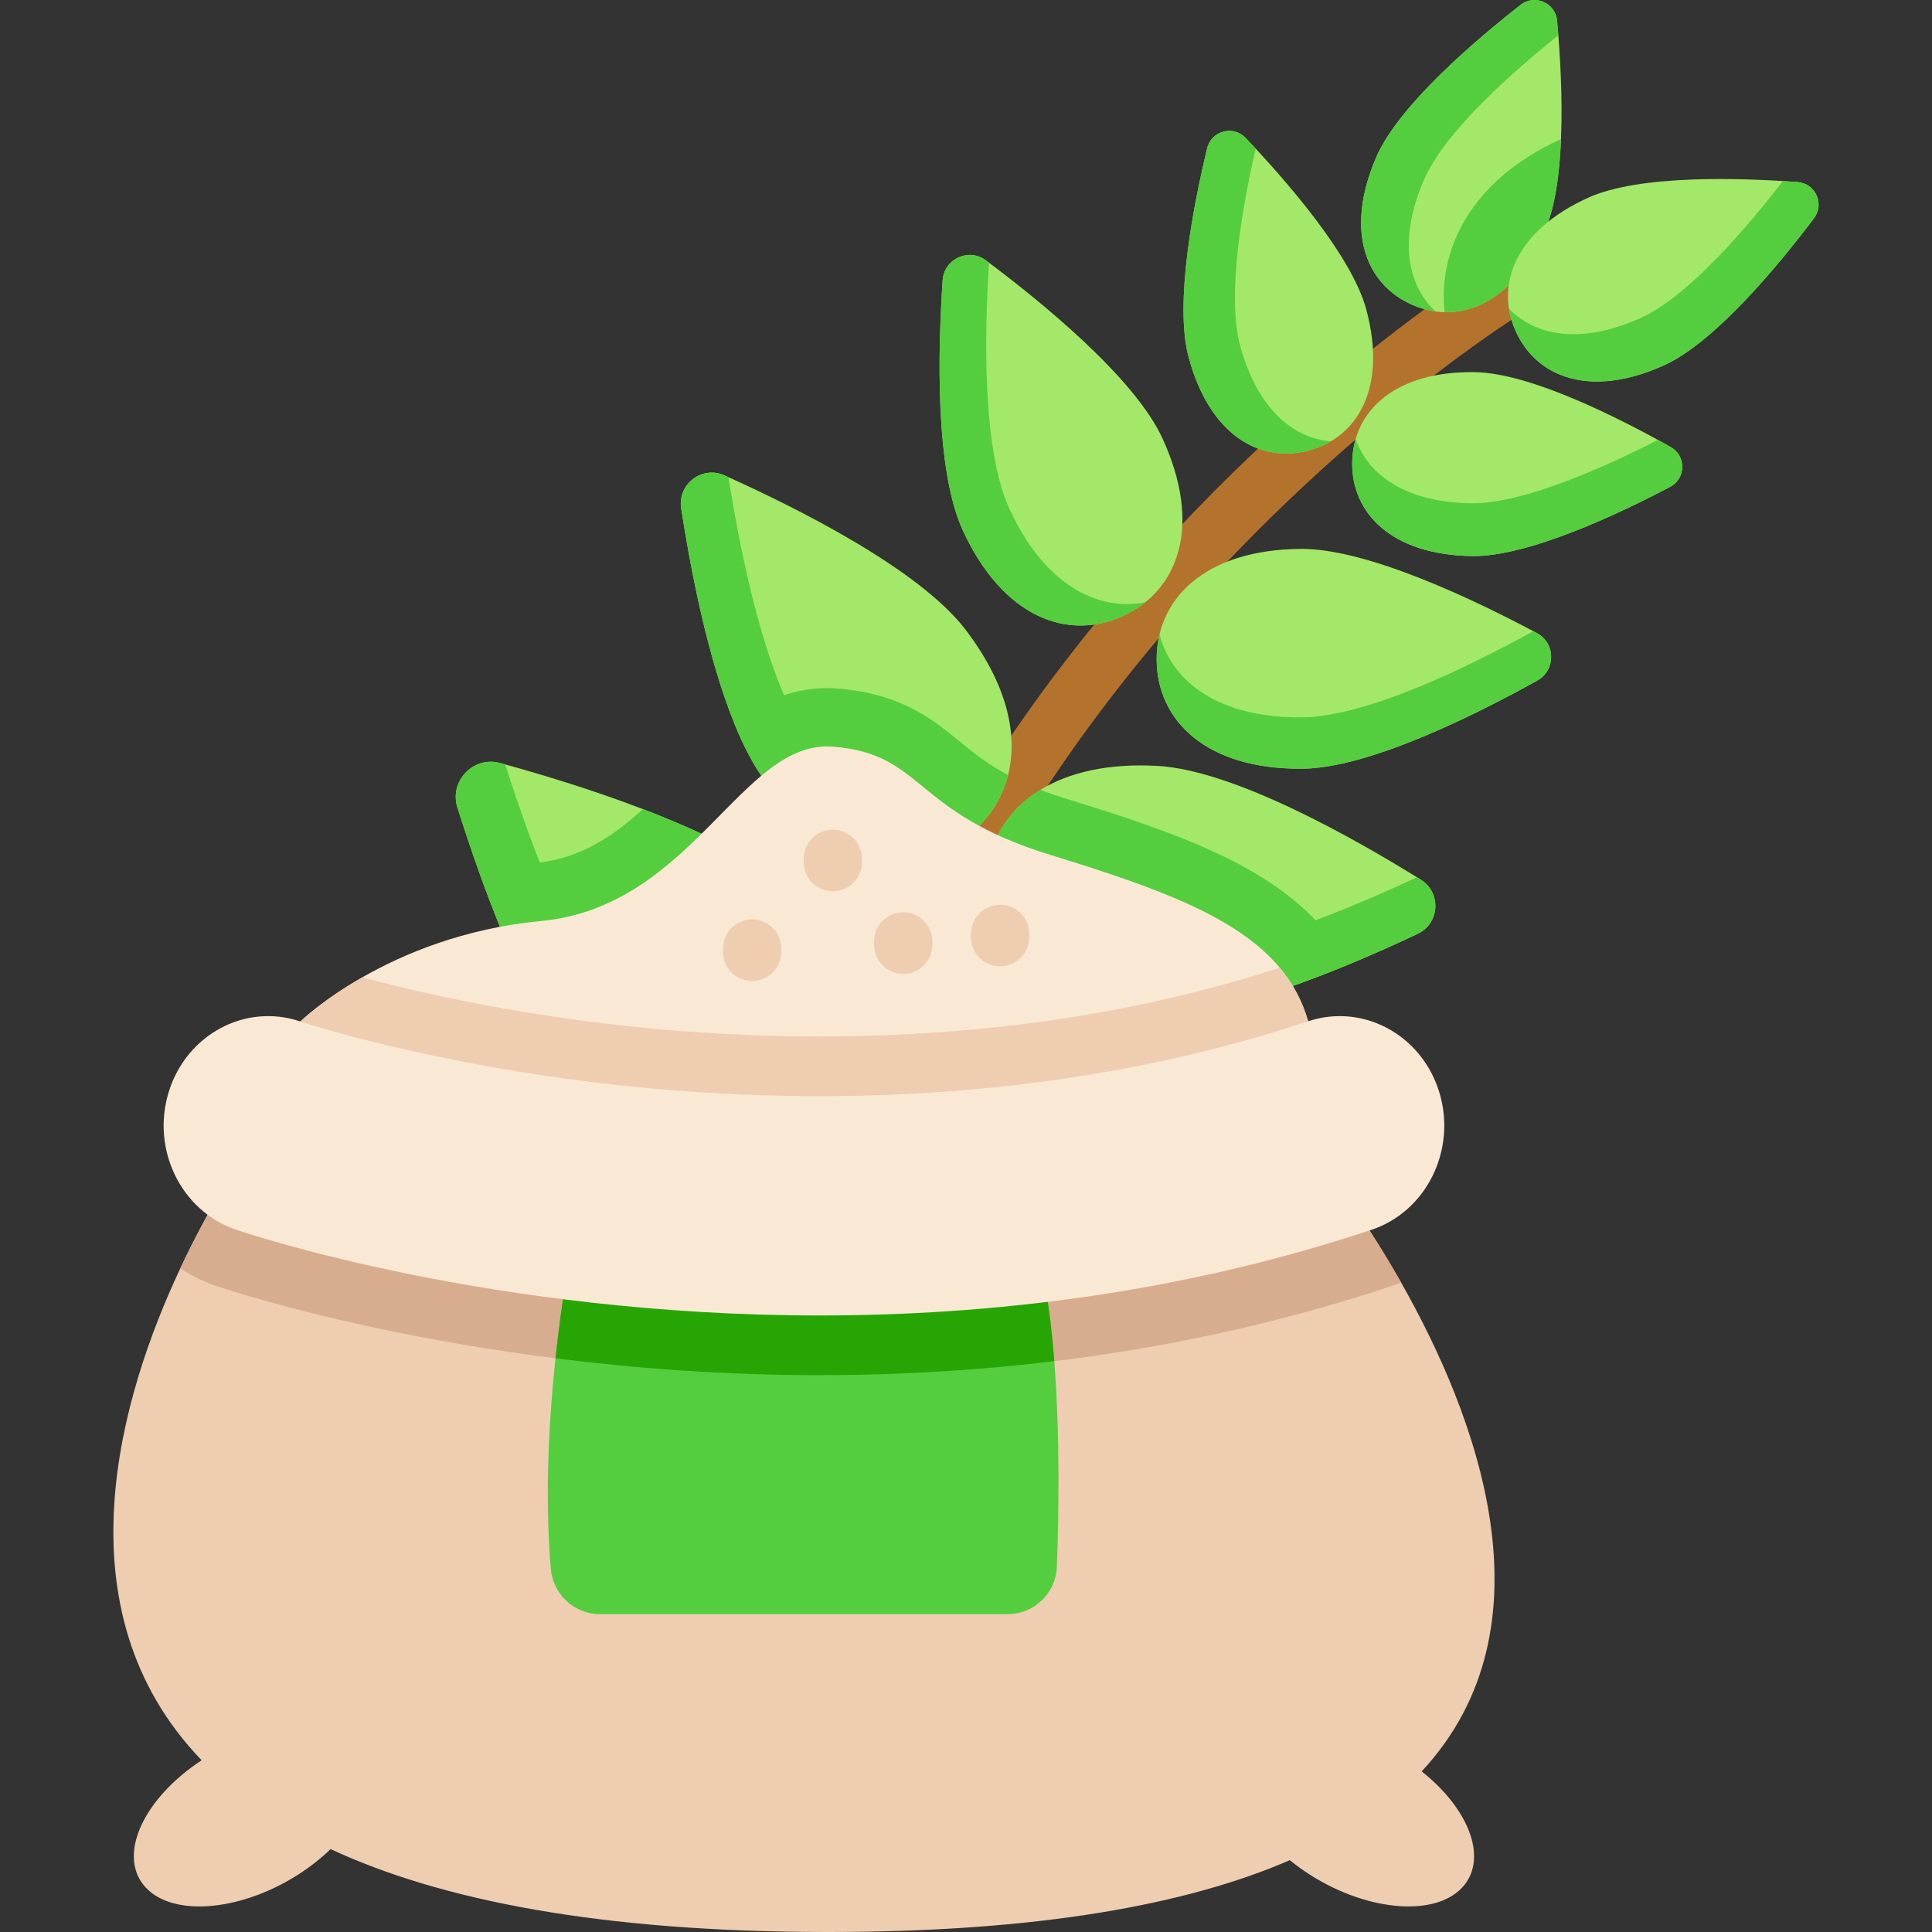 <?xml version="1.0" encoding="iso-8859-1"?>
<!-- Generator: Adobe Illustrator 19.0.0, SVG Export Plug-In . SVG Version: 6.00 Build 0)  -->
<svg version="1.1" id="Capa_1" xmlns="http://www.w3.org/2000/svg" xmlns:xlink="http://www.w3.org/1999/xlink" x="0px" y="0px"
	 viewBox="0 0 512.001 512.001" style="enable-background:new 0 0 512.001 512.001;" xml:space="preserve">
<rect x="0" y="0" width="512.001" height="512.001" fill="#333333" stroke="none"/>
<path style="fill:#B4732D;" d="M222.162,468.609c-3.514,0-6.692-2.413-7.52-5.982c-13.013-56.079-11.651-111.64,4.046-165.139
	c12.527-42.693,34.152-84.117,64.275-123.12c51.133-66.208,108.33-102.059,110.739-103.553c3.627-2.249,8.39-1.129,10.638,2.497
	s1.131,8.386-2.493,10.636l0,0c-0.569,0.354-57.549,36.13-106.959,100.261c-65.778,85.376-87.712,177.873-65.193,274.924
	c0.965,4.157-1.623,8.309-5.78,9.273C223.328,468.544,222.74,468.609,222.162,468.609z"/>
<path style="fill:#A4E869;" d="M221.272,298.919c-14.495,15.061-38.282,15.679-62.172-7.304
	c-12.98-12.496-24.426-39.024-32.173-60.637c-2.225-6.212-4.152-12.022-5.707-16.967c-2.215-7.036,4.234-13.743,11.342-11.796
	c10.261,2.812,24.168,6.974,37.829,12.208c16.225,6.212,32.111,13.928,41.187,22.654
	C235.468,260.061,235.767,283.858,221.272,298.919z"/>
<g>
	<path style="fill:#54CE3E;" d="M221.272,298.919c-14.495,15.061-38.282,15.679-62.172-7.304
		c-12.98-12.496-24.426-39.024-32.173-60.637c4.718-0.989,9.715-1.782,14.969-2.277c11.672-1.113,20.387-6.913,28.495-14.278
		c16.225,6.212,32.111,13.928,41.187,22.654C235.468,260.061,235.767,283.858,221.272,298.919z"/>
	<path style="fill:#54CE3E;" d="M226.639,291.818c-1.453,2.531-3.249,4.908-5.363,7.105c-14.489,15.058-38.284,15.678-62.172-7.306
		c-16.72-16.088-30.885-55.435-37.886-77.606c-2.219-7.032,4.234-13.738,11.353-11.8c0.43,0.113,0.869,0.234,1.315,0.362
		c7.134,22.378,21.074,60.526,37.473,76.306C191.767,298.514,212.108,300.925,226.639,291.818z"/>
</g>
<path style="fill:#A4E869;" d="M267.147,205.42c-1.679,6.655-5.553,12.311-11.147,16.555c-14.618,11.126-35.377,8.458-53.034-14.732
	c-3.152-4.131-5.944-9.56-8.417-15.679c-7.253-17.915-11.724-41.815-14.031-56.877c-0.979-6.408,5.532-11.363,11.456-8.715
	c18.657,8.365,51.592,24.725,63.954,40.96C266.848,181.272,269.877,194.654,267.147,205.42z"/>
<g>
	<path style="fill:#54CE3E;" d="M267.147,205.42c-1.679,6.655-5.553,12.311-11.147,16.555
		c-14.618,11.126-35.377,8.458-53.034-14.732c-3.152-4.131-5.944-9.56-8.417-15.679c7.057-5.388,14.948-9.21,24.642-9.21
		c0.907,0,1.823,0.041,2.73,0.113c16.813,1.308,25.106,8.077,32.42,14.041C257.957,199.465,261.656,202.473,267.147,205.42z"/>
	<path style="fill:#54CE3E;" d="M261.624,216.524c-1.604,2.004-3.485,3.827-5.618,5.451c-14.621,11.13-35.382,8.459-53.038-14.735
		c-12.359-16.235-19.359-52.337-22.451-72.546c-0.98-6.41,5.532-11.366,11.457-8.722c0.359,0.156,0.723,0.32,1.094,0.492
		c3.18,20.408,10.146,55.437,22.268,71.36C230.419,217.639,247.769,222.477,261.624,216.524z"/>
</g>
<path style="fill:#A4E869;" d="M308.073,116.188c10.654,23.186,4.175,40.319-10.442,47.036s-31.838,0.474-42.492-22.712
	c-7.456-16.226-6.543-48.404-5.322-66.26c0.387-5.664,6.895-8.655,11.446-5.259C275.605,79.697,300.617,99.962,308.073,116.188z"/>
<path style="fill:#54CE3E;" d="M303.472,159.643c-1.753,1.405-3.708,2.603-5.84,3.583c-14.615,6.716-31.839,0.47-42.493-22.715
	c-7.457-16.228-6.543-48.404-5.326-66.258c0.387-5.662,6.896-8.653,11.452-5.262c0.277,0.202,0.557,0.412,0.841,0.629
	c-1.18,18.04-1.918,49.293,5.396,65.21C276.603,154.637,290.5,162.083,303.472,159.643z"/>
<path style="fill:#A4E869;" d="M362.088,82.043c5.536,20.622-2.213,33.847-15.214,37.337c-13.001,3.49-26.331-4.076-31.867-24.699
	c-3.874-14.432,1.394-40.849,4.906-55.409c1.114-4.618,6.903-6.172,10.18-2.733C340.424,47.384,358.214,67.611,362.088,82.043z"/>
<path style="fill:#54CE3E;" d="M352.674,116.958c-1.771,1.056-3.716,1.87-5.803,2.425c-13,3.485-26.325-4.078-31.861-24.703
	c-3.877-14.433,1.389-40.846,4.902-55.412c1.111-4.607,6.905-6.162,10.176-2.725c0.852,0.893,1.752,1.844,2.677,2.849
	c-3.44,14.982-7.732,38.719-4.129,52.126C333.057,107.993,342.448,116.13,352.674,116.958z"/>
<path style="fill:#A4E869;" d="M276.368,266.598c-33.151-0.167-49.948,16.691-50.053,37.591
	c-0.105,20.9,16.521,37.926,49.672,38.094c23.2,0.117,60.785-18.227,81.259-29.251c6.495-3.497,6.542-12.803,0.083-16.365
	C336.965,285.437,299.567,266.715,276.368,266.598z"/>
<path style="fill:#54CE3E;" d="M227.418,295.355c-0.722,2.828-1.091,5.784-1.107,8.833c-0.105,20.896,16.526,37.926,49.675,38.093
	c23.203,0.117,60.784-18.227,81.257-29.245c6.492-3.496,6.539-12.802,0.083-16.375c-0.387-0.219-0.786-0.438-1.196-0.657
	c-20.713,11.075-57.297,28.715-80.055,28.601C247.757,324.462,231.49,312.013,227.418,295.355z"/>
<path style="fill:#A4E869;" d="M375.698,247.482c-5.172,2.442-11.548,5.336-18.502,8.2c-17.874,7.366-39.528,14.588-54.198,13.743
	c-29.103-1.669-42.918-17.39-41.867-35.737c0.577-10.044,5.491-18.79,14.598-24.374c7.531-4.626,17.925-7.088,31.091-6.336
	c20.367,1.174,52.344,19.337,69.702,30.133C382.033,236.542,381.57,244.711,375.698,247.482z"/>
<g>
	<path style="fill:#54CE3E;" d="M357.195,255.683c-17.874,7.366-39.528,14.588-54.198,13.743
		c-29.103-1.669-42.918-17.39-41.867-35.737c0.577-10.044,5.491-18.79,14.598-24.374c2.174,0.845,4.564,1.669,7.211,2.483
		c28.742,8.849,53.704,17.565,68.075,34.748C353.394,249.409,355.465,252.458,357.195,255.683z"/>
	<path style="fill:#54CE3E;" d="M262.507,225.983c-0.764,2.45-1.224,5.029-1.378,7.706c-1.054,18.345,12.768,34.065,41.869,35.737
		c20.37,1.17,54.216-13.209,72.701-21.944c5.862-2.771,6.331-10.941,0.826-14.375c-0.33-0.21-0.67-0.421-1.02-0.632
		c-18.698,8.772-51.636,22.58-71.616,21.433C279.029,252.479,265.317,240.799,262.507,225.983z"/>
</g>
<path style="fill:#A4E869;" d="M344.665,145.46c-25.516,0.213-38.27,13.36-38.135,29.447s13.105,29.019,38.621,28.807
	c17.857-0.149,46.594-14.654,62.238-23.349c4.962-2.758,4.903-9.921-0.105-12.596C391.498,159.335,362.522,145.311,344.665,145.46z"
	/>
<path style="fill:#54CE3E;" d="M307.288,168.096c-0.527,2.184-0.78,4.463-0.761,6.809c0.134,16.084,13.11,29.019,38.624,28.806
	c17.859-0.149,46.594-14.654,62.237-23.345c4.961-2.757,4.901-9.92-0.105-12.603c-0.3-0.164-0.609-0.329-0.927-0.493
	c-15.827,8.737-43.802,22.691-61.318,22.837C323.242,190.289,310.594,180.875,307.288,168.096z"/>
<path style="fill:#A4E869;" d="M390.81,98.624c-21.35-0.306-32.269,10.451-32.462,23.911s10.413,24.526,31.763,24.832
	c14.941,0.214,39.258-11.375,52.511-18.353c4.204-2.213,4.29-8.206,0.151-10.539C429.726,111.12,405.752,98.838,390.81,98.624z"/>
<path style="fill:#54CE3E;" d="M359.274,116.318c-0.589,1.976-0.901,4.061-0.927,6.22c-0.189,13.458,10.414,24.519,31.766,24.825
	c14.943,0.216,39.256-11.37,52.514-18.35c4.193-2.208,4.279-8.206,0.144-10.533c-1.074-0.607-2.218-1.246-3.418-1.896
	c-13.68,7.011-35.638,16.997-49.519,16.794C372.778,133.135,362.585,126.028,359.274,116.318z"/>
<path style="fill:#A4E869;" d="M412.646,5.466c0.747,8.22,1.509,20.094,1.035,31.387c-0.364,9.193-1.558,17.992-4.21,24.14
	c-6.591,15.244-16.677,21.992-26.655,21.729c-2.863-0.063-5.71-0.715-8.46-1.905c-12.352-5.34-18.11-19.547-9.636-39.155
	c5.925-13.718,26.463-31.144,38.248-40.373C406.706-1.643,412.217,0.736,412.646,5.466z"/>
<g>
	<path style="fill:#54CE3E;" d="M413.681,36.852c-0.364,9.193-1.558,17.992-4.21,24.14c-6.591,15.244-16.677,21.992-26.655,21.729
		C381.117,66.458,389.392,47.915,413.681,36.852z"/>
	<path style="fill:#54CE3E;" d="M380.407,82.517c-2.044-0.272-4.074-0.842-6.054-1.703c-12.354-5.341-18.101-19.545-9.632-39.148
		c5.925-13.72,26.454-31.153,38.253-40.388c3.732-2.921,9.239-0.542,9.668,4.184c0.113,1.229,0.228,2.534,0.329,3.895
		c-12,9.607-30.105,25.547-35.607,38.292C370.598,63.309,372.905,75.518,380.407,82.517z"/>
</g>
<path style="fill:#A4E869;" d="M420.917,52.383c-19.453,8.805-24.759,23.185-19.208,35.449s19.857,17.767,39.309,8.962
	c13.613-6.162,30.69-26.994,39.716-38.946c2.863-3.791,0.392-9.252-4.346-9.603C461.452,47.139,434.53,46.221,420.917,52.383z"/>
<path style="fill:#54CE3E;" d="M399.902,81.811c0.308,2.039,0.912,4.059,1.807,6.024c5.554,12.26,19.855,17.761,39.309,8.954
	c13.616-6.161,30.691-26.989,39.721-38.945c2.856-3.782,0.382-9.247-4.35-9.594c-1.23-0.092-2.537-0.185-3.9-0.262
	c-9.398,12.164-25.023,30.542-37.672,36.263C419.277,91.287,407.03,89.191,399.902,81.811z"/>
<path style="fill:#F9E8D4;" d="M79.595,270.707c0,0,5.725-5.588,16.406-11.693c10.892-6.232,26.95-13.001,47.352-14.93
	c40.383-3.827,53.067-48.122,77.36-46.213c24.282,1.898,20.75,17.355,57.685,28.7c28.31,8.709,49.45,16.364,60.764,29.892
	c3.437,4.122,5.968,8.783,7.518,14.192C353.29,293.808,163.333,354.097,79.595,270.707z"/>
<g>
	<path style="fill:#EFCDB1;" d="M79.595,270.707c0,0,5.725-5.588,16.406-11.693c13.507,3.627,38.2,9.394,69.273,12.811
		c17.218,1.887,34.657,2.847,51.823,2.847c43.704,0,84.761-6.126,122.065-18.209c3.437,4.122,5.968,8.783,7.518,14.192
		C353.29,293.808,163.333,354.097,79.595,270.707z"/>
	<path style="fill:#EFCDB1;" d="M388.053,499.57c-6.853,8.509-25.157,7.275-40.878-2.731c-1.919-1.223-3.701-2.52-5.356-3.869
		c-27.203,11.777-66.585,19.031-122.372,19.031c-60.511,0-102.812-8.477-131.839-21.973c-2.488,2.415-5.388,4.724-8.667,6.811
		c-15.721,10.006-34.025,11.24-40.878,2.731c-6.759-8.372,0.127-23.07,15.373-33.086c-38.569-40.045-21.319-97.013-5.662-130.342
		c7.739-16.49,15.088-27.192,15.088-27.192l287.065-1.234c0,0,10.428,12.864,21.362,32.137
		c19.843,34.953,41.374,90.993,5.472,129.583C389.097,479.21,394.168,491.989,388.053,499.57z"/>
</g>
<path style="fill:#D8AD8F;" d="M371.288,339.853c-0.938,0.39-1.887,0.749-2.868,1.076c-46.899,15.594-97.772,23.502-151.187,23.502
	c-89.59,0-157.018-22.637-159.844-23.597c-3.458-1.181-6.674-2.763-9.616-4.692c7.739-16.49,15.088-27.192,15.088-27.192
	l287.065-1.234C349.927,307.715,360.354,320.579,371.288,339.853z"/>
<path style="fill:#54CE3E;" d="M267.002,427.777H159.026c-6.824,0-12.467-5.243-13.054-12.042
	c-1.694-19.637-0.419-40.277,1.24-55.775c1.582-14.835,3.511-24.946,3.511-24.946l124.522-2.415
	c2.056,8.066,3.363,17.882,4.154,28.12c1.547,19.874,1.175,41.313,0.687,54.462C279.826,422.216,274.042,427.777,267.002,427.777z"
	/>
<path style="fill:#27A504;" d="M279.399,360.719c-20.265,2.467-41.015,3.711-62.166,3.711c-25.453,0-49.123-1.824-70.021-4.471
	c1.582-14.835,3.511-24.946,3.511-24.946l124.522-2.415C277.301,340.665,278.609,350.481,279.399,360.719z"/>
<path style="fill:#F9E8D4;" d="M217.23,348.614c-86.501,0-150.731-21.388-154.738-22.755C47.951,320.903,40,304.54,44.734,289.314
	c4.729-15.214,20.33-23.546,34.863-18.609l0,0c0.334,0.112,34.035,11.357,83.948,16.838c45.377,4.984,113.983,6.096,183.131-16.891
	c14.573-4.846,30.142,3.6,34.769,18.862c4.627,15.264-3.438,31.564-18.013,36.41C312.257,342.937,261.785,348.614,217.23,348.614z"
	/>
<g>
	<path style="fill:#EFCDB1;" d="M265.05,256.088c-4.267,0-7.726-3.459-7.726-7.726v-0.869c0-4.268,3.459-7.726,7.726-7.726
		s7.726,3.459,7.726,7.726v0.869C272.777,252.63,269.318,256.088,265.05,256.088z"/>
	<path style="fill:#EFCDB1;" d="M239.364,258.092c-4.267,0-7.726-3.459-7.726-7.726v-0.869c0-4.268,3.459-7.726,7.726-7.726
		s7.726,3.459,7.726,7.726v0.869C247.09,254.634,243.631,258.092,239.364,258.092z"/>
	<path style="fill:#EFCDB1;" d="M220.71,236.195c-4.267,0-7.726-3.459-7.726-7.726V227.6c0-4.268,3.459-7.726,7.726-7.726
		s7.726,3.459,7.726,7.726v0.869C228.436,232.736,224.977,236.195,220.71,236.195z"/>
	<path style="fill:#EFCDB1;" d="M199.325,259.966c-4.267,0-7.726-3.459-7.726-7.726v-0.869c0-4.268,3.459-7.726,7.726-7.726
		s7.726,3.459,7.726,7.726v0.869C207.051,256.507,203.592,259.966,199.325,259.966z"/>
</g>
<g>
</g>
<g>
</g>
<g>
</g>
<g>
</g>
<g>
</g>
<g>
</g>
<g>
</g>
<g>
</g>
<g>
</g>
<g>
</g>
<g>
</g>
<g>
</g>
<g>
</g>
<g>
</g>
<g>
</g>
</svg>

